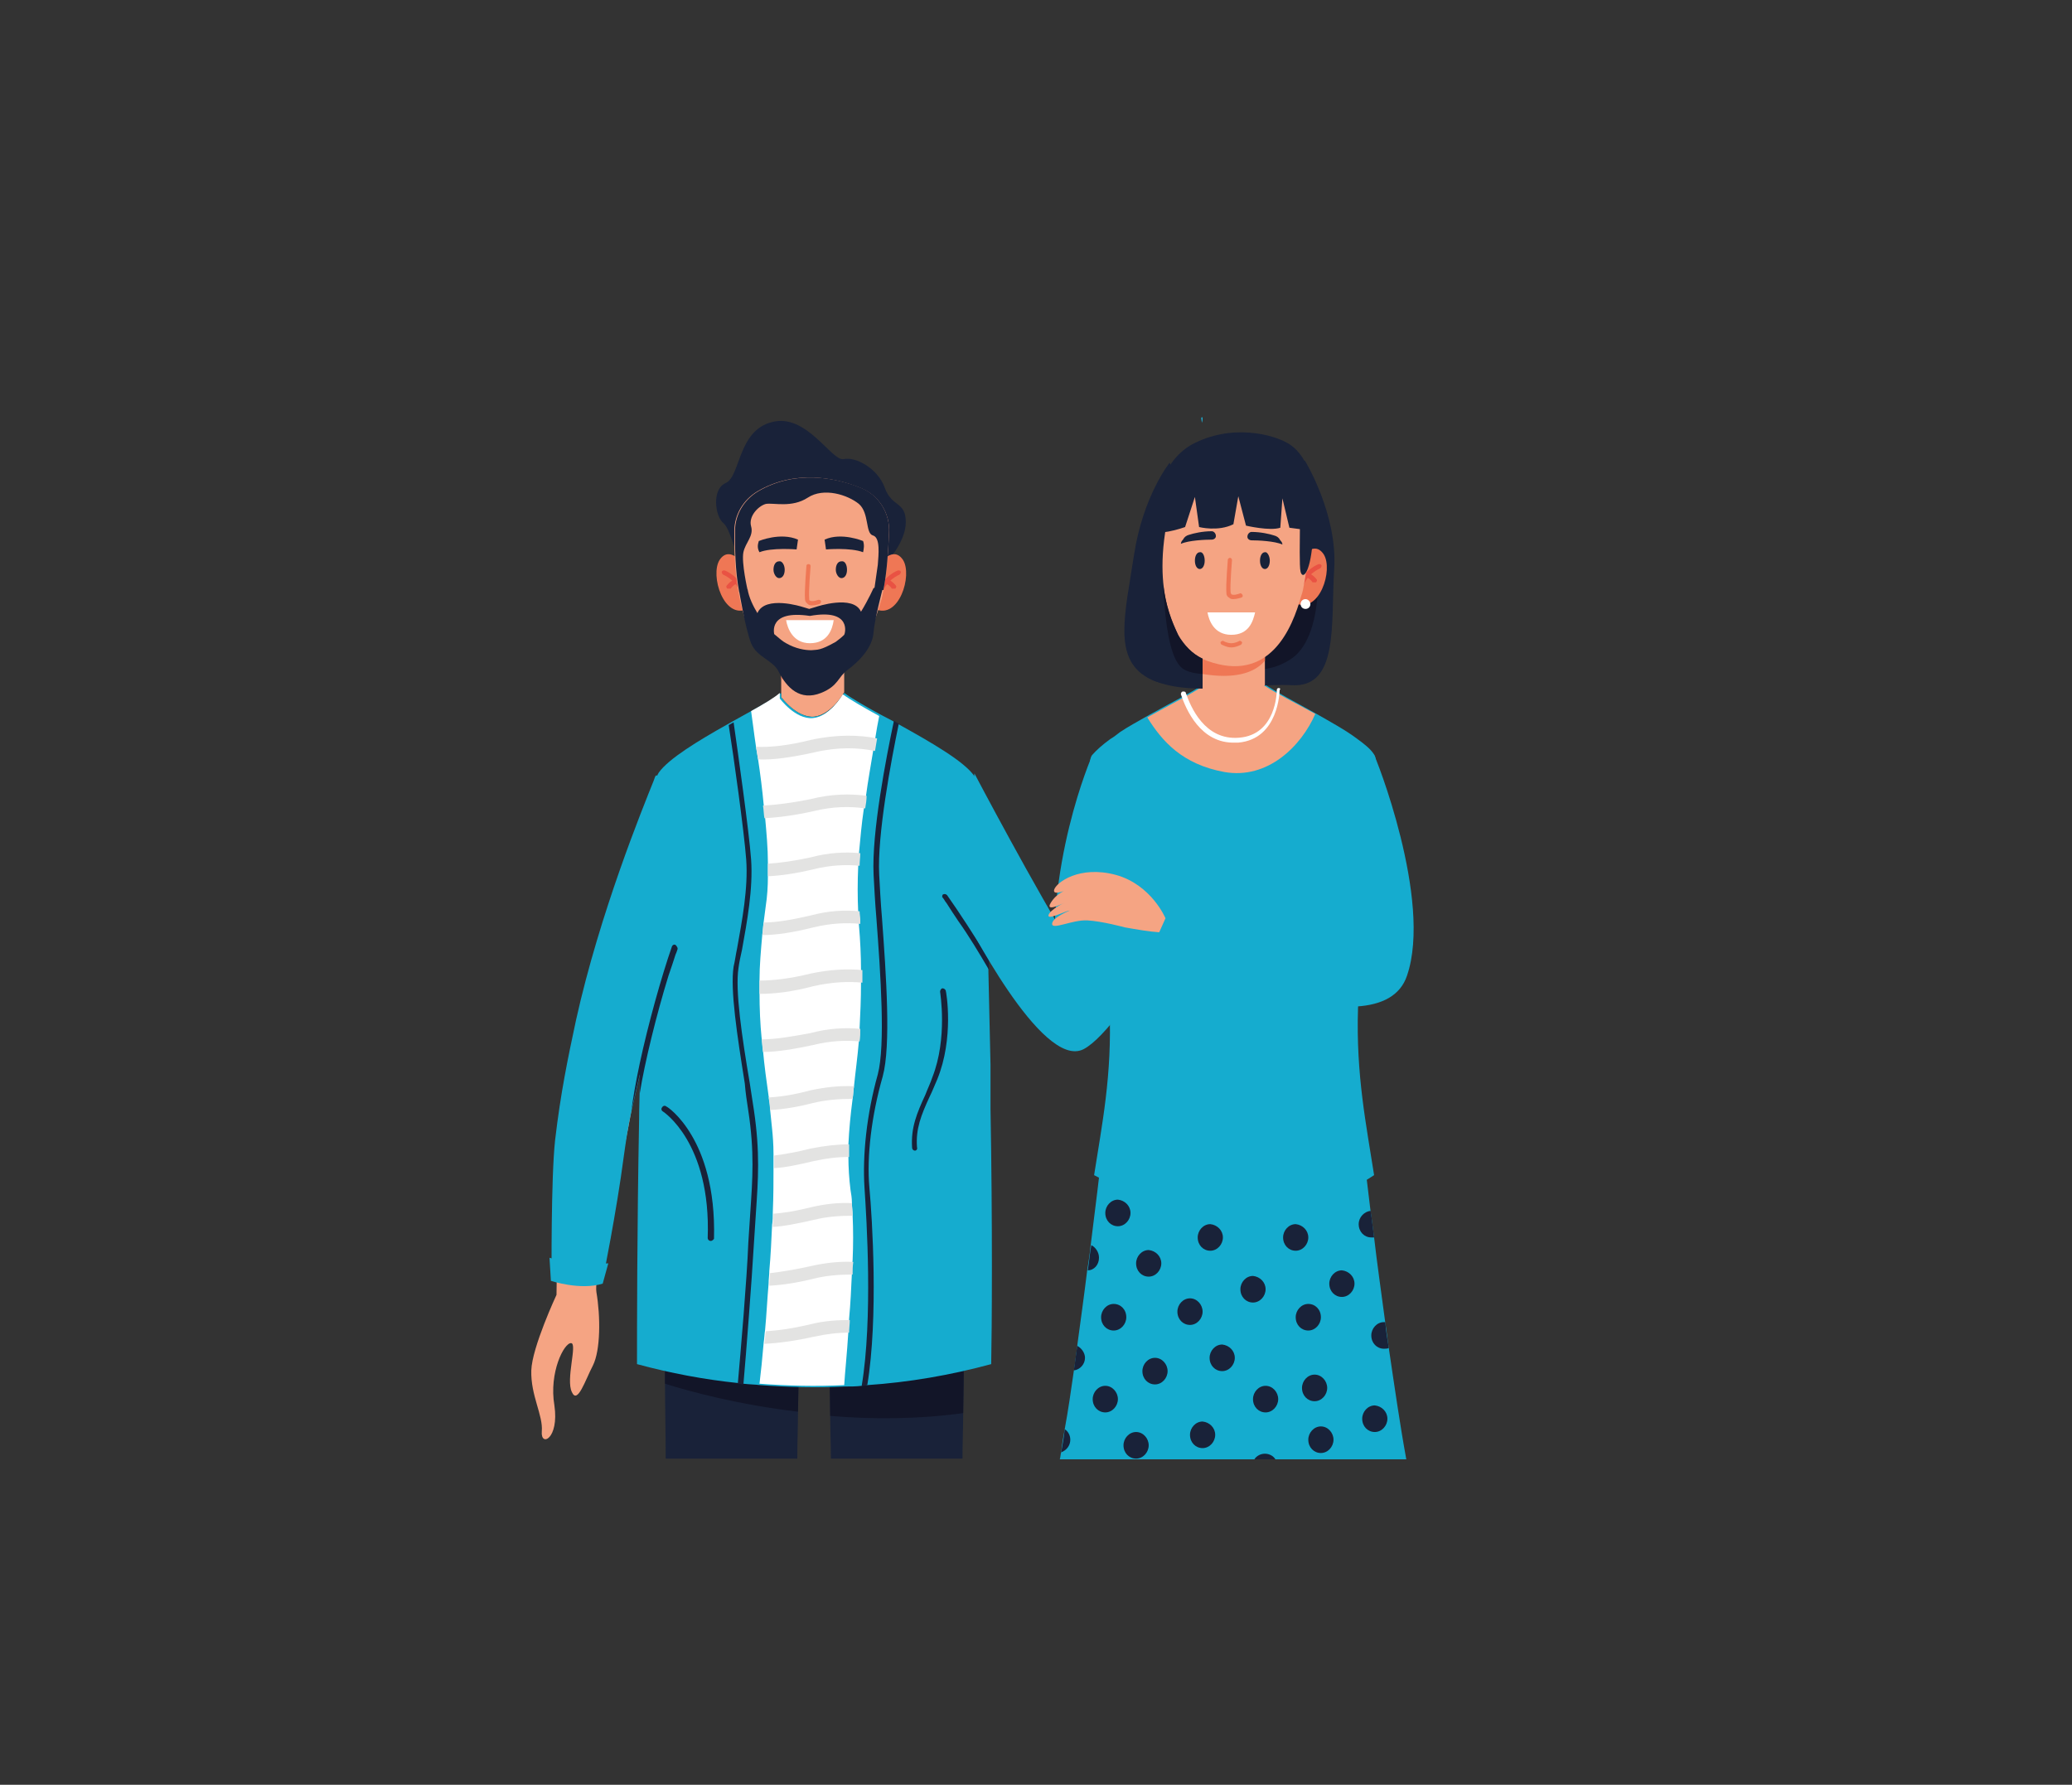<?xml version="1.0" encoding="UTF-8"?>
<!-- Generator: Adobe Illustrator 25.3.0, SVG Export Plug-In . SVG Version: 6.00 Build 0)  -->
<svg xmlns="http://www.w3.org/2000/svg" xmlns:xlink="http://www.w3.org/1999/xlink" version="1.1" id="Layer_1" x="0px" y="0px" viewBox="0 0 296 255" style="enable-background:new 0 0 296 255;" xml:space="preserve">
<rect x="0" y="0" width="296" height="255" fill="#333333" stroke="none"/>
<style type="text/css">
	.st0{fill:#1EABCE;}
	.st1{fill:#FFFFFF;}
	.st2{fill:#192239;}
	.st3{fill:#121528;}
	.st4{fill:#EF7755;}
	.st5{fill:#E95243;}
	.st6{fill:#F5A483;}
	.st7{fill:#15ACCF;}
	.st8{fill:#E3E3E2;}
</style>
<path class="st0" d="M171.7,60.4L171.7,60.4l-0.1-0.7c0,0,0,0,0.1-0.1c0.1,0,0.1,0.1,0.1,0.3S171.7,60.4,171.7,60.4"></path>
<path class="st1" d="M161.6,182.9c0-0.1,0-0.1,0-0.1c0,0,0-0.1,0.1-0.1l0.3-0.2c0,0,0,0,0.1,0c0,0,0,0,0,0.1c0,0.2,0,0.3-0.1,0.5  c0,0.2-0.1,0.3-0.2,0.5c-0.1,0.2-0.2,0.3-0.3,0.5c-0.1,0.2-0.3,0.3-0.5,0.4c-0.2,0.1-0.3,0.1-0.4,0.1c-0.1,0-0.2,0-0.3-0.1  c-0.1-0.1-0.2-0.2-0.2-0.4c0-0.2-0.1-0.3-0.1-0.6c0-0.1,0-0.3,0-0.5c0-0.2,0-0.3,0-0.5c0-0.2,0-0.4,0.1-0.7c0-0.2,0.1-0.4,0.2-0.6  c0.1-0.2,0.2-0.4,0.3-0.5c0.1-0.1,0.3-0.3,0.4-0.4c0.2-0.1,0.3-0.2,0.5-0.2c0.1,0,0.2,0,0.3,0.1c0.1,0.1,0.1,0.2,0.2,0.3  c0,0.1,0.1,0.3,0.1,0.4c0,0,0,0.1,0,0.1c0,0,0,0.1-0.1,0.1l-0.3,0.2c0,0,0,0-0.1,0c0,0,0,0,0-0.1c0-0.1,0-0.1,0-0.2  c0-0.1-0.1-0.1-0.1-0.1c0,0-0.1,0-0.2,0c-0.1,0-0.1,0-0.2,0.1c-0.1,0.1-0.2,0.1-0.2,0.2c-0.1,0.1-0.1,0.2-0.2,0.3  c0,0.1-0.1,0.2-0.1,0.3c0,0.1,0,0.2,0,0.4c0,0.1,0,0.3,0,0.5c0,0.2,0,0.3,0,0.5c0,0.1,0,0.2,0,0.3c0,0.1,0.1,0.2,0.1,0.2  c0,0,0.1,0.1,0.2,0.1c0.1,0,0.1,0,0.2-0.1c0.1-0.1,0.2-0.1,0.2-0.2c0.1-0.1,0.1-0.2,0.2-0.2c0-0.1,0.1-0.2,0.1-0.3  C161.5,183.1,161.6,183,161.6,182.9"></path>
<path class="st1" d="M164,182C164.1,182,164.1,182,164,182C164.1,182,164.1,182,164,182l0.1,0.5c0,0,0,0.1,0,0.1c0,0,0,0.1-0.1,0.1  l-1.5,0.9c0,0,0,0-0.1,0c0,0,0,0,0-0.1v-3.5c0,0,0-0.1,0-0.1c0,0,0-0.1,0.1-0.1l1.5-0.9c0,0,0,0,0.1,0c0,0,0,0,0,0.1v0.4  c0,0,0,0.1,0,0.1c0,0,0,0.1-0.1,0.1l-1.1,0.7v0.9l1-0.6c0,0,0,0,0.1,0c0,0,0,0,0,0.1v0.4c0,0,0,0.1,0,0.1c0,0,0,0.1-0.1,0.1l-1,0.6  v0.9L164,182z"></path>
<path class="st1" d="M165.6,177.9c0.3-0.2,0.5-0.2,0.6-0.1c0.2,0.1,0.2,0.4,0.2,0.8c0,0.4-0.1,0.8-0.2,1.1c-0.2,0.3-0.4,0.5-0.6,0.7  l-0.5,0.3v1.2c0,0,0,0.1,0,0.1c0,0,0,0.1-0.1,0.1l-0.3,0.2c0,0,0,0-0.1,0c0,0,0,0,0-0.1v-3.5c0,0,0-0.1,0-0.1c0,0,0-0.1,0.1-0.1  L165.6,177.9z M165,180l0.5-0.3c0.1-0.1,0.2-0.2,0.3-0.3c0.1-0.1,0.1-0.3,0.1-0.5c0-0.2,0-0.3-0.1-0.4c-0.1,0-0.2,0-0.3,0.1  l-0.5,0.3V180z"></path>
<g>
	<path class="st2" d="M118.6,202.2c0,2,0.1,4.1,0.1,6.2h18.8c0-2.3,0.1-4.6,0.1-6.7c0.1-5.7,0.1-10.3,0.1-13.2c0-2.1,0-3.2,0-3.2   l-19.1-0.2c0,0,0,1.7,0,4.5C118.5,192.8,118.6,197.3,118.6,202.2"></path>
	<path class="st3" d="M118.5,189.7c0,3.1,0,7.6,0.1,12.6c5.9,0.5,12.4,0.5,19-0.4c0.1-5.7,0.1-10.3,0.1-13.2L118.5,189.7z"></path>
	<path class="st2" d="M95,197.7c0,3.2,0.1,6.8,0.1,10.7h18.8c0-2.3,0.1-4.6,0.1-6.7c0.1-4.6,0.1-8.8,0.1-11.8c0-3,0-4.8,0-4.8   L95,185.4c0,0,0,2.1,0,5.7C95,192.9,95,195.2,95,197.7"></path>
	<path class="st3" d="M95,191c0,1.9,0,4.2,0,6.7c3.8,1.2,10.6,3,19,4c0.1-4.6,0.1-8.8,0.1-11.8L95,191z"></path>
	<path class="st2" d="M126.4,80.6c0,0,3-3,3-6c0-3-2-2.1-3-4.9c-1-2.8-4.2-4.5-5.9-4.1c-1.7,0.3-5.3-6.6-10.2-5.3   c-4.9,1.2-4.5,7.7-6.6,8.7c-2.1,0.9-1.5,4.8-0.4,5.7c1.1,0.9,1.6,4.4,2.2,4.3C106.2,78.9,126.4,80.6,126.4,80.6"></path>
	<path class="st4" d="M106.1,80.5c0,0-1.9-2.6-3.3-0.5c-1.4,2.2,0.6,8.6,4,7L106.1,80.5z"></path>
	<path class="st5" d="M106.1,85.1c-0.1,0-0.2-0.1-0.3-0.2c-0.5-2-2.5-2.8-2.5-2.8c-0.1-0.1-0.2-0.2-0.2-0.4c0.1-0.2,0.2-0.2,0.4-0.2   c0.1,0,2.3,0.9,2.9,3.2C106.4,84.9,106.3,85.1,106.1,85.1C106.2,85.1,106.1,85.1,106.1,85.1"></path>
	<path class="st5" d="M104.1,84.1c-0.1,0-0.1,0-0.2,0c-0.1-0.1-0.2-0.3-0.1-0.4c0,0,0.4-0.6,1.1-0.9c0.1-0.1,0.3,0,0.4,0.2   c0.1,0.2,0,0.3-0.1,0.4c-0.6,0.3-0.8,0.7-0.8,0.7C104.3,84.1,104.2,84.1,104.1,84.1"></path>
	<path class="st4" d="M125.7,80.5c0,0,1.9-2.6,3.3-0.5c1.4,2.2-0.6,8.6-4,7L125.7,80.5z"></path>
	<path class="st5" d="M125.7,85.1c0.1,0,0.2-0.1,0.3-0.2c0.5-2,2.5-2.8,2.5-2.8c0.1-0.1,0.2-0.2,0.2-0.4c-0.1-0.2-0.2-0.2-0.4-0.2   c-0.1,0-2.3,0.9-2.9,3.2C125.4,84.9,125.5,85.1,125.7,85.1C125.7,85.1,125.7,85.1,125.7,85.1"></path>
	<path class="st5" d="M127.7,84.1c0.1,0,0.1,0,0.2,0c0.1-0.1,0.2-0.3,0.1-0.4c0,0-0.4-0.6-1.1-0.9c-0.1-0.1-0.3,0-0.4,0.2   c-0.1,0.2,0,0.3,0.1,0.4c0.6,0.3,0.8,0.7,0.8,0.7C127.5,84.1,127.6,84.1,127.7,84.1"></path>
	<path class="st6" d="M120.6,92.5v6.4c0,0-1.8,3.2-4.3,3.5c-2.5,0.2-4.7-2.8-4.7-2.8V93L120.6,92.5z"></path>
	<path class="st4" d="M120.6,92.5v2.8c-1.7,1.9-4.6,2.4-9,1.7V93L120.6,92.5z"></path>
	<path class="st6" d="M127,76.2c-0.1,2.5-0.3,5.6-0.8,8.1c-0.1,0.6-0.2,1.2-0.4,1.7c-1.3,4.7-4.5,12.8-13.6,9.4   c-4-1.5-5.9-6.1-6.7-10.8c-0.6-3.2-0.6-6.4-0.6-8.7c0-2.4,1.3-4.5,3.3-5.7c5.3-3.1,11-2,14.7-0.5C125.5,70.7,127.2,73.3,127,76.2"></path>
	<path class="st2" d="M105.6,84.5c0,0,0.9,5.4,1.7,7.4c0.8,2,3.1,2.4,3.9,4c1.2,2.4,3.1,4.3,6.1,3.1c2.5-1,2.4-2.3,3.8-3.3   c2.4-1.8,3.6-3.7,3.7-5.4c0.1-1.6,1.3-6.2,1.3-6.2l-1.3-0.1c0,0-0.7,1.6-1.8,3.4c-1.1-2.5-6.4-0.7-6.4-0.7l-1,0.3l-1-0.3   c0,0-5.3-1.7-6.4,0.9c-0.6-1-1.2-2.2-1.4-3.4L105.6,84.5z M115.7,88c6.1-1.1,5,2.6,4.9,2.7v0l0,0c-0.4,0.4-0.8,0.7-1.2,1   c-2.3,1.3-2.6,1.1-3.5,1.2c-0.9,0-2.2-0.2-3.6-1c-0.4-0.2-1-0.7-1.7-1.3C110.6,90.5,109.7,87.1,115.7,88"></path>
	<path class="st2" d="M112.1,81.4c0,0.7-0.3,1.2-0.8,1.2c-0.4,0-0.8-0.6-0.8-1.2c0-0.7,0.3-1.2,0.8-1.2   C111.7,80.1,112.1,80.7,112.1,81.4"></path>
	<path class="st2" d="M121,81.4c0,0.7-0.3,1.2-0.8,1.2c-0.4,0-0.8-0.6-0.8-1.2c0-0.7,0.3-1.2,0.8-1.2C120.7,80.1,121,80.7,121,81.4"></path>
	<path class="st2" d="M123.3,77.3c0,0-3.1-1.3-5.5-0.2l0.2,1.4c0,0,3.5-0.3,5.3,0.4C123.4,78.4,123.5,77.9,123.3,77.3"></path>
	<path class="st2" d="M108.4,77.3c0,0,3.1-1.3,5.6-0.2l-0.2,1.4c0,0-3.6-0.3-5.3,0.4C108.2,78.4,108.2,77.9,108.4,77.3"></path>
	<path class="st4" d="M116,86.5c0.5,0,1-0.2,1.1-0.2c0.1-0.1,0.2-0.2,0.2-0.4c-0.1-0.2-0.2-0.2-0.4-0.2c-0.3,0.1-0.9,0.3-1.2,0.1   c-0.1,0-0.1-0.1-0.1-0.3c-0.1-1.1,0.2-4.6,0.2-4.6c0-0.2-0.1-0.3-0.3-0.3c-0.2,0-0.3,0.1-0.3,0.3c0,0.1-0.3,3.6-0.2,4.7   c0,0.4,0.3,0.6,0.4,0.7C115.6,86.5,115.8,86.5,116,86.5"></path>
	<path class="st1" d="M112.3,88.6c0.2,1.2,1,3.3,3.4,3.3c2.5,0,3.2-1.9,3.4-3.3H112.3z"></path>
	<path class="st2" d="M127,76.2c-0.1,2.5-0.3,5.6-0.8,8.1l-1.3-0.1c0,0,0.3-2.1,0.5-3.5c0.1-1.4,0.4-3.9-0.7-4.2   c-1.1-0.3-0.5-3.2-2-4.5c-1.6-1.3-5-2.4-7.3-0.9c-2.3,1.5-4.9,0.7-6,0.9c-1.1,0.3-2.5,1.8-2.1,3.2c0.4,1.4-0.8,2.3-1.1,3.7   c-0.3,1.5,0.6,5.4,0.6,5.4l-1.2,0.3c-0.6-3.2-0.6-6.4-0.6-8.7c0-2.4,1.3-4.5,3.3-5.7c5.3-3.1,11-2,14.7-0.5   C125.5,70.7,127.2,73.3,127,76.2"></path>
	<path class="st7" d="M141.6,194.9c-5.9,1.6-11.8,2.6-17.7,3c-0.3,0-0.5,0-0.8,0.1c-0.8,0.1-1.6,0.1-2.4,0.1c-4,0.2-8,0.1-12.1-0.2   c-0.8-0.1-1.6-0.1-2.4-0.2c-0.3,0-0.5-0.1-0.8-0.1c-4.8-0.5-9.6-1.4-14.4-2.7c0-4.6,0-19.1,0.3-34.9c0-1.9,0.1-3.8,0.1-5.7   c0.4-20.7,1.2-41.8,2.7-43.9c1.4-2,5.7-4.6,9.8-6.9c0.2-0.1,0.5-0.3,0.7-0.4c0.9-0.5,1.8-1,2.7-1.5c1.8-1,3.4-1.9,4.3-2.6v0.6   c0,0,2.2,3,4.7,2.8c2.3-0.2,4-2.9,4.3-3.4c1.1,0.8,3,1.9,5.2,3.1c0.6,0.3,1.3,0.7,1.9,1c0.2,0.1,0.5,0.3,0.7,0.4   c4.5,2.5,9.4,5.3,10.8,7.4c0.1,0.2,0.2,0.4,0.3,0.8c0.9,3,1.4,13.1,1.7,25.3c0,0,0,0.1,0,0.1c0,0.5,0,1,0,1.5c0,0.1,0,0.1,0,0.2   c0.1,4.3,0.2,8.8,0.3,13.3c0,0.4,0,0.7,0,1.1c0,0.2,0,0.4,0,0.5c0,0.9,0,1.8,0,2.7c0,0.7,0,1.3,0,2   C141.8,174.7,141.7,190.1,141.6,194.9"></path>
	<path class="st2" d="M141.3,138.6c-1.4-2.4-2.9-4.9-4.4-7c0,0,0,0,0,0c-0.6-0.9-1.2-1.8-1.7-2.6c0,0,0,0,0,0   c-0.2-0.2-0.3-0.5-0.5-0.7c0,0,0-0.1-0.1-0.1l0,0c0-0.2,0-0.3,0.1-0.4c0.2-0.1,0.4-0.1,0.6,0.1c1.7,2.4,3.9,5.8,6,9.2   c0,0,0,0.1,0,0.1C141.2,137.6,141.3,138.1,141.3,138.6"></path>
	<path class="st7" d="M139.2,110.5c0,0,8.9,16.9,14.3,25.5c0,0,3.1-2.9,7.1-6.9c4.4-4.3,10.3-11.4,10.3-11.4l3.3,4.1   c0,0-13.4,25-19.4,28.1c-6,3.1-17.1-19.1-17.1-19.1L139.2,110.5z"></path>
	<path class="st2" d="M101.5,177.3L101.5,177.3c-0.2,0-0.4-0.2-0.4-0.4c0.5-13.7-6.4-18.1-6.4-18.1c-0.2-0.1-0.3-0.4-0.1-0.6   c0.1-0.2,0.4-0.3,0.6-0.1c0.1,0,1.9,1.2,3.6,4.1c1.6,2.7,3.4,7.4,3.2,14.8C101.9,177.1,101.8,177.3,101.5,177.3"></path>
	<path class="st2" d="M130.7,164.4c-0.2,0-0.4-0.2-0.4-0.4c-0.2-2.9,0.7-5,1.9-7.6c0.3-0.8,0.7-1.6,1-2.5c2.2-5.6,1.1-12.1,1.1-12.2   c0-0.2,0.1-0.4,0.3-0.5c0.2,0,0.4,0.1,0.5,0.3c0.1,0.3,1.2,6.8-1.2,12.7c-0.4,0.9-0.7,1.7-1.1,2.5c-1.2,2.6-2,4.6-1.8,7.2   C131.1,164.2,130.9,164.4,130.7,164.4C130.7,164.4,130.7,164.4,130.7,164.4"></path>
	<path class="st1" d="M107.3,101.6c0.2,1.3,0.4,3.1,0.7,5.1c0.1,0.6,0.2,1.2,0.3,1.8c0.3,2,0.6,4.3,0.8,6.5c0.1,0.6,0.1,1.2,0.2,1.8   c0.2,2.2,0.4,4.4,0.4,6.5c0,0.6,0,1.2,0,1.8c0,1.6-0.1,3-0.3,4.3c-0.1,0.8-0.2,1.5-0.3,2.3c-0.1,0.6-0.1,1.2-0.2,1.8   c-0.2,2.3-0.4,4.5-0.4,6.5c0,0.6,0,1.2,0,1.8c0,2.3,0.1,4.5,0.3,6.5c0.1,0.6,0.1,1.2,0.2,1.8c0.2,2.2,0.5,4.4,0.8,6.5   c0.1,0.6,0.2,1.2,0.2,1.8c0.1,1,0.2,1.9,0.3,2.9c0.1,1,0.2,2.2,0.2,3.6c0,0.6,0,1.2,0,1.8c0,2,0,4.2-0.1,6.5c0,0.6,0,1.2-0.1,1.8   c-0.1,2.2-0.2,4.4-0.4,6.6c0,0.6-0.1,1.2-0.1,1.8c-0.2,2.3-0.3,4.5-0.5,6.6c-0.1,0.6-0.1,1.2-0.2,1.8c-0.2,2.3-0.4,4.3-0.6,5.9   c4,0.3,8,0.4,12.1,0.2c0.1-1.7,0.4-4.5,0.6-7.7c0-0.6,0.1-1.2,0.1-1.8c0.2-2.1,0.3-4.3,0.4-6.5c0-0.6,0-1.2,0.1-1.8   c0.1-2.2,0.1-4.4,0-6.5c0-0.6-0.1-1.2-0.1-1.8c0-0.6-0.1-1.2-0.2-1.8c-0.2-1.6-0.3-3.2-0.3-4.7c0-0.6,0-1.2,0-1.8   c0.1-2.1,0.3-4.2,0.6-6.5c0.1-0.6,0.1-1.2,0.2-1.8c0.2-2,0.5-4.1,0.7-6.5c0.1-0.6,0.1-1.2,0.1-1.8c0.1-2,0.2-4.1,0.2-6.5   c0-0.6,0-1.2,0-1.8c0-2-0.1-4.2-0.3-6.5c0-0.2,0-0.4,0-0.6c0-0.4-0.1-0.8-0.1-1.2c-0.1-2.1-0.1-4.3,0-6.5c0-0.6,0.1-1.2,0.1-1.8   c0.2-2.2,0.4-4.4,0.7-6.4c0.1-0.6,0.2-1.2,0.3-1.8c0.3-2.3,0.7-4.4,1-6.3c0.1-0.6,0.2-1.2,0.3-1.8c0.2-1.3,0.4-2.4,0.6-3.4   c-2.2-1.2-4.1-2.3-5.2-3.1c-0.3,0.5-2,3.2-4.3,3.4c-2.5,0.2-4.7-2.8-4.7-2.8V99C110.6,99.7,109.1,100.6,107.3,101.6"></path>
	<path class="st8" d="M108,106.7c0.1,0.6,0.2,1.2,0.3,1.8c2.2,0.1,4.8-0.3,8-1c3.4-0.8,6.3-0.7,8.7-0.2c0.1-0.6,0.2-1.2,0.3-1.8   c-2.5-0.5-5.7-0.6-9.4,0.2C112.7,106.5,110.1,106.8,108,106.7"></path>
	<path class="st8" d="M109,115.1c0.1,0.6,0.1,1.2,0.2,1.8c2-0.1,4.3-0.4,7-1c2.8-0.7,5.3-0.7,7.4-0.4c0.1-0.6,0.2-1.2,0.2-1.8   c-2.3-0.3-5-0.3-8.1,0.5C113.2,114.7,110.9,115,109,115.1"></path>
	<path class="st8" d="M109.7,123.4c0,0.6,0,1.2,0,1.8c1.9-0.1,4-0.4,6.5-1c2.4-0.6,4.7-0.7,6.6-0.5c0-0.6,0.1-1.2,0.1-1.8   c-2.1-0.2-4.5-0.1-7.1,0.6C113.5,123,111.4,123.3,109.7,123.4"></path>
	<path class="st8" d="M108.9,133.6c2.1,0,4.5-0.4,7.3-1.1c2.5-0.6,4.7-0.7,6.7-0.5c0-0.2,0-0.4,0-0.6c0-0.4-0.1-0.8-0.1-1.2   c-2.1-0.2-4.4-0.1-7,0.6c-2.6,0.6-4.8,1-6.7,1C109,132.4,109,133,108.9,133.6"></path>
	<path class="st8" d="M108.5,142c2.2,0,4.7-0.3,7.7-1.1c2.6-0.6,5-0.7,7-0.5c0-0.6,0-1.2,0-1.8c-2.1-0.2-4.6-0.1-7.4,0.5   c-2.8,0.7-5.3,1-7.3,1C108.5,140.7,108.5,141.4,108.5,142"></path>
	<path class="st8" d="M108.8,148.5c0.1,0.6,0.1,1.2,0.2,1.8c2,0,4.4-0.4,7.2-1c2.4-0.6,4.7-0.7,6.6-0.5c0.1-0.6,0.1-1.2,0.1-1.8   c-2.1-0.2-4.5-0.1-7.1,0.6C113.1,148.1,110.8,148.5,108.8,148.5"></path>
	<path class="st8" d="M109.8,156.8c0.1,0.6,0.2,1.2,0.2,1.8c1.8-0.1,3.8-0.4,6.1-1c2.1-0.5,4-0.6,5.7-0.6c0.1-0.6,0.1-1.2,0.2-1.8   c-1.9-0.1-4,0.1-6.3,0.6C113.5,156.4,111.6,156.7,109.8,156.8"></path>
	<path class="st8" d="M110.6,165.1c0,0.6,0,1.2,0,1.8c1.7-0.1,3.5-0.5,5.6-1c1.8-0.4,3.5-0.6,5.1-0.6c0-0.6,0-1.2,0-1.8   c-1.7,0-3.5,0.2-5.5,0.6C113.9,164.6,112.1,164.9,110.6,165.1"></path>
	<path class="st8" d="M110.4,175.3c1.7-0.1,3.6-0.5,5.8-1c2-0.5,3.9-0.6,5.6-0.6c0-0.6-0.1-1.2-0.1-1.8c-1.8-0.1-3.8,0.1-5.9,0.6   c-2,0.5-3.7,0.8-5.3,0.9C110.5,174.1,110.4,174.7,110.4,175.3"></path>
	<path class="st8" d="M109.9,183.7c1.8-0.1,3.9-0.4,6.3-1c2-0.5,3.9-0.6,5.6-0.6c0-0.6,0-1.2,0.1-1.8c-1.8-0.1-3.9,0.1-6.1,0.6   c-2.2,0.5-4.1,0.8-5.8,1C110,182.4,109.9,183.1,109.9,183.7"></path>
	<path class="st8" d="M109.2,192c2-0.1,4.3-0.4,7-1c1.8-0.4,3.5-0.6,5.1-0.6c0-0.6,0.1-1.2,0.1-1.8c-1.7,0-3.6,0.1-5.6,0.6   c-2.5,0.6-4.6,0.9-6.4,1C109.3,190.8,109.3,191.5,109.2,192"></path>
	<path class="st2" d="M123.1,198c0.3,0,0.5,0,0.8-0.1c1.6-9.7,0.7-23.9,0.3-28.2c-0.4-4.5,0.3-10.3,1.9-15.9   c1.2-4.4,0.5-14.4-0.1-22.6c-0.2-2.3-0.3-4.4-0.4-6.2c-0.3-5.7,1.7-16.3,2.8-21.6c-0.2-0.1-0.5-0.3-0.7-0.4c-1.1,5.2-3.2,16-2.9,22   c0.1,1.8,0.2,3.9,0.4,6.2c0.6,8,1.3,18.1,0.2,22.3c-1.6,5.7-2.2,11.6-1.9,16.2C123.8,174.2,124.7,188.4,123.1,198"></path>
	<path class="st2" d="M106.9,158.7c0.9,5.9,0.6,9.8,0.3,14.3c-0.1,1.4-0.2,2.9-0.3,4.6c-0.2,5.2-1.1,15.6-1.5,20.1   c0.3,0,0.5,0.1,0.8,0.1c0.4-4.5,1.2-14.9,1.5-20.1c0.1-1.6,0.2-3.1,0.3-4.6c0.3-4.5,0.6-8.4-0.3-14.5c-0.2-1.3-0.4-2.6-0.6-3.9   c-1.1-6.5-2.1-13.2-1.6-16.4c0.1-0.8,0.3-1.7,0.5-2.6c0.7-3.9,1.6-8.7,1.3-12.9c-0.3-4.1-1.9-15.4-2.5-19.6   c-0.2,0.1-0.5,0.3-0.7,0.4c0.7,4.4,2.2,15.2,2.5,19.2c0.3,4.1-0.6,8.8-1.3,12.7c-0.2,0.9-0.3,1.8-0.5,2.6   c-0.5,3.3,0.5,9.8,1.6,16.7C106.5,156.1,106.7,157.4,106.9,158.7"></path>
	<path class="st6" d="M91.5,117.3c0,0-8,27.6-9.9,37.4c-2,9.8-2.1,30.3-2.1,30.3s-3.5,7.5-3.6,10.8c-0.1,3.6,1.7,6.4,1.5,8.7   c-0.2,2.3,2.5,1.1,1.8-3.7c-0.8-4.7,1.4-9,2.4-8.9c0.9,0.1-0.8,5.2,0.1,7c0.8,1.8,1.9-1.7,3-3.8c1.1-2.2,1.1-7,0.5-10.5   c-0.5-3.4,5.5-24.4,5.5-30.4l7.6-26.7C98.2,127.5,95.7,116.4,91.5,117.3"></path>
	<path class="st7" d="M99.2,126.9c-0.3,1.8-1.2,4.8-2.4,8.6v0c-0.1,0.3-0.2,0.7-0.3,1c0,0,0,0,0,0c-0.3,1-0.6,1.9-1,3c0,0,0,0,0,0   c-1.4,4.3-2.8,9.1-4.1,14.1c-0.4,1.7-0.8,3.4-1.2,5.2c-0.5,2.2-0.8,4.4-1.1,6.5c-1,7.7-3,17.6-3,17.6c-2.9,1.2-7.3-0.4-7.3-0.4   s-0.1-14.1,0.5-19.6c0.8-6.8,1.8-11.6,3-17.2c3.4-15.3,9.5-30.2,11.1-34.2c0.1-0.3,0.2-0.6,0.3-0.7h1.4   C98,112.7,99.9,122.1,99.2,126.9"></path>
	<path class="st7" d="M78.5,179.7l0.2,3.3c0,0,4.2,1.4,7.4,0.4l0.8-2.9C84,180.7,81.1,180.6,78.5,179.7"></path>
	<path class="st2" d="M96.8,135.5L96.8,135.5c0,0,0,0.1,0,0.1c-0.1,0.3-0.2,0.6-0.3,0.8c0,0,0,0,0,0c-0.3,0.9-0.6,1.9-1,3   c0,0,0,0,0,0c-1.7,5.5-3.4,12.4-4.1,16.8c0-0.9,0-1.8,0-2.7c-0.4,1.7-0.8,3.4-1.2,5.2c0.2-1.6,0.6-4,1.2-6.8   c1.2-5.6,3.1-12.4,4.6-16.7c0.1-0.2,0.3-0.3,0.5-0.2C96.7,135.2,96.8,135.4,96.8,135.5"></path>
	<path class="st7" d="M200.9,208.5c-0.9-4.9-1.7-10.5-2.5-15.9c-0.2-1.2-0.3-2.4-0.5-3.6c-0.6-4.5-1.2-8.7-1.6-12.2   c-0.2-1.3-0.3-2.6-0.5-3.7c-0.4-3.5-0.7-5.7-0.7-5.7l-19,0.7l-19-0.7c0,0-0.5,4.3-1.3,10.6c-0.1,1.1-0.3,2.3-0.5,3.6   c-0.4,3.3-0.9,6.9-1.4,10.6c0,0.1,0,0.1,0,0.2c-0.2,1.2-0.3,2.3-0.5,3.5c0,0,0,0,0,0v0c-0.4,2.8-0.8,5.6-1.3,8.3   c-0.2,1.1-0.4,2.2-0.5,3.3c-0.1,0.3-0.1,0.7-0.2,1H200.9z"></path>
	<path class="st2" d="M161.5,173.3c0,1-0.8,1.9-1.8,1.9c-1,0-1.8-0.8-1.8-1.9c0-1,0.8-1.9,1.8-1.9   C160.7,171.5,161.5,172.3,161.5,173.3"></path>
	<path class="st2" d="M165.9,180.5c0,1-0.8,1.9-1.8,1.9c-1,0-1.8-0.8-1.8-1.9c0-1,0.8-1.9,1.8-1.9   C165.1,178.7,165.9,179.5,165.9,180.5"></path>
	<path class="st2" d="M174.7,176.8c0,1-0.8,1.9-1.8,1.9c-1,0-1.8-0.8-1.8-1.9c0-1,0.8-1.9,1.8-1.9   C173.9,175,174.7,175.8,174.7,176.8"></path>
	<path class="st2" d="M160.9,188.2c0,1-0.8,1.9-1.8,1.9c-1,0-1.8-0.8-1.8-1.9c0-1,0.8-1.9,1.8-1.9   C160.1,186.3,160.9,187.1,160.9,188.2"></path>
	<path class="st2" d="M171.8,187.4c0,1-0.8,1.9-1.8,1.9c-1,0-1.8-0.8-1.8-1.9c0-1,0.8-1.9,1.8-1.9   C171,185.5,171.8,186.4,171.8,187.4"></path>
	<path class="st2" d="M157,179.7c0,1-0.7,1.8-1.6,1.8c0.2-1.3,0.3-2.5,0.5-3.6C156.5,178.2,157,178.9,157,179.7"></path>
	<path class="st2" d="M189.6,198.3c0,1-0.8,1.9-1.8,1.9c-1,0-1.8-0.8-1.8-1.9c0-1,0.8-1.9,1.8-1.9   C188.8,196.4,189.6,197.3,189.6,198.3"></path>
	<path class="st2" d="M188.7,188.2c0,1-0.8,1.9-1.8,1.9c-1,0-1.8-0.8-1.8-1.9c0-1,0.8-1.9,1.8-1.9   C187.9,186.3,188.7,187.1,188.7,188.2"></path>
	<path class="st2" d="M198.4,192.6c-0.2,0.1-0.5,0.1-0.7,0.1c-1,0-1.8-0.8-1.8-1.9c0-1,0.8-1.9,1.8-1.9c0.1,0,0.1,0,0.2,0   C198,190.2,198.2,191.4,198.4,192.6"></path>
	<path class="st2" d="M190.5,205.7c0,1-0.8,1.9-1.8,1.9c-1,0-1.8-0.8-1.8-1.9c0-1,0.8-1.9,1.8-1.9   C189.7,203.8,190.5,204.7,190.5,205.7"></path>
	<path class="st2" d="M198.2,202.7c0,1-0.8,1.9-1.8,1.9c-1,0-1.8-0.8-1.8-1.9c0-1,0.8-1.9,1.8-1.9   C197.4,200.9,198.2,201.7,198.2,202.7"></path>
	<path class="st2" d="M182.2,208.5c-0.3-0.5-0.9-0.8-1.5-0.8c-0.6,0-1.2,0.3-1.5,0.8H182.2z"></path>
	<path class="st2" d="M159.7,199.9c0,1-0.8,1.9-1.8,1.9c-1,0-1.8-0.8-1.8-1.9c0-1,0.8-1.9,1.8-1.9   C158.9,198,159.7,198.9,159.7,199.9"></path>
	<path class="st2" d="M155,194c0,0.9-0.7,1.7-1.6,1.8c0,0,0,0,0,0c0.2-1.2,0.3-2.3,0.5-3.5C154.5,192.6,155,193.3,155,194"></path>
	<path class="st2" d="M152.9,205.7c0,0.8-0.5,1.5-1.3,1.8c0.2-1.1,0.4-2.2,0.5-3.3C152.6,204.5,152.9,205.1,152.9,205.7"></path>
	<path class="st2" d="M164.1,206.5c0,1-0.8,1.9-1.8,1.9c-1,0-1.8-0.8-1.8-1.9c0-1,0.8-1.9,1.8-1.9   C163.3,204.6,164.1,205.5,164.1,206.5"></path>
	<path class="st2" d="M173.6,205c0,1-0.8,1.9-1.8,1.9c-1,0-1.8-0.8-1.8-1.9c0-1,0.8-1.9,1.8-1.9C172.8,203.2,173.6,204,173.6,205"></path>
	<path class="st2" d="M166.8,195.9c0,1-0.8,1.9-1.8,1.9c-1,0-1.8-0.8-1.8-1.9c0-1,0.8-1.9,1.8-1.9C166,194,166.8,194.9,166.8,195.9"></path>
	<path class="st2" d="M176.4,194c0,1-0.8,1.9-1.8,1.9c-1,0-1.8-0.8-1.8-1.9c0-1,0.8-1.9,1.8-1.9C175.6,192.2,176.4,193,176.4,194"></path>
	<path class="st2" d="M180.8,184.2c0,1-0.8,1.9-1.8,1.9c-1,0-1.8-0.8-1.8-1.9c0-1,0.8-1.9,1.8-1.9   C180,182.4,180.8,183.2,180.8,184.2"></path>
	<path class="st2" d="M196.3,176.8c-0.1,0-0.3,0-0.4,0c-1,0-1.8-0.8-1.8-1.9c0-1,0.8-1.8,1.7-1.9C196,174.2,196.1,175.4,196.3,176.8   "></path>
	<path class="st2" d="M186.9,176.8c0,1-0.8,1.9-1.8,1.9c-1,0-1.8-0.8-1.8-1.9c0-1,0.8-1.9,1.8-1.9   C186.1,175,186.9,175.8,186.9,176.8"></path>
	<path class="st2" d="M193.5,183.4c0,1-0.8,1.9-1.8,1.9c-1,0-1.8-0.8-1.8-1.9c0-1,0.8-1.9,1.8-1.9   C192.7,181.6,193.5,182.4,193.5,183.4"></path>
	<path class="st2" d="M182.6,199.9c0,1-0.8,1.9-1.8,1.9c-1,0-1.8-0.8-1.8-1.9c0-1,0.8-1.9,1.8-1.9   C181.8,198,182.6,198.9,182.6,199.9"></path>
	<path class="st7" d="M196.3,167.9c-10,6.8-28.4,6.3-40,0c1.1-7.1,2.6-14.3,2.2-23.8c0-1-0.1-2.1-0.1-3.1c0-0.9-0.1-1.8-0.1-2.7   c-1-15.8-3.6-28.7-2.3-30.4c0.6-0.7,1.5-1.5,2.6-2.3c0.5-0.3,0.9-0.6,1.4-1c1.2-0.8,2.5-1.5,3.9-2.3c3.2-1.8,6.4-3.4,8-4.5   c1.6,0.7,2.9,1.1,4.3,1.1c0,0,0.1,0,0.1,0c0,0,0.1,0,0.1,0c1.4,0,2.7-0.4,4.3-1.1c1.5,1,4.3,2.5,7.2,4.1c2.1,1.2,4.3,2.4,5.9,3.6   c1.1,0.8,2,1.5,2.5,2.3c0.6,0.8,0.4,4.5-0.2,9.8c-0.5,5.3-1.3,12.3-1.8,20c-0.1,2.1-0.2,4.3-0.3,6.5   C193.7,153.6,195.2,160.8,196.3,167.9"></path>
	<path class="st7" d="M190.2,160L190.2,160c-8.1,0-15-3.8-19.3-7c-4.7-3.4-7.6-6.9-7.6-7c-0.1-0.2-0.1-0.4,0-0.6   c0.2-0.1,0.4-0.1,0.5,0c0,0,2.8,3.5,7.5,6.9c4.3,3.1,11,6.8,18.8,6.9c0.2,0,0.4,0.2,0.4,0.4C190.6,159.8,190.4,160,190.2,160"></path>
	<path class="st7" d="M184.8,155.1c-6.9-1.4-12.9-6.9-13.2-7.1c-0.2-0.1-0.2-0.4,0-0.6c0.1-0.2,0.4-0.2,0.5,0   c0.1,0.1,7.2,6.5,14.5,7.2c0.2,0,0.4,0.2,0.4,0.4c0,0.2-0.2,0.4-0.4,0.4C186,155.3,185.4,155.3,184.8,155.1"></path>
	<path class="st7" d="M174.7,118.3c-0.2,0-0.3-0.1-0.4-0.3c0-0.2,0.1-0.4,0.3-0.5c9.8-1.9,12.8-8.5,12.8-8.6   c0.1-0.2,0.3-0.3,0.5-0.2c0.2,0.1,0.3,0.3,0.2,0.5C188,109.5,185,116.2,174.7,118.3C174.7,118.3,174.7,118.3,174.7,118.3"></path>
	<path class="st6" d="M187.9,102c-2,4.6-6.8,9.4-13,8.3c-6-1.1-8.9-4.4-11-7.8c3.2-1.8,6.4-3.4,8-4.5c1.6,0.7,2.9,1.1,4.3,1.1   c0,0,0.1,0,0.1,0c0,0,0.1,0,0.1,0c1.4,0,2.7-0.4,4.3-1.1C182.2,99,185,100.4,187.9,102"></path>
	<path class="st1" d="M182.7,98.3c-0.2,0-0.3,0.1-0.3,0.3c0,0.3-0.1,6.4-5.4,6.8c-4.9,0.4-6.9-4.4-7.6-6.4c0-0.1-0.1-0.2-0.3-0.2   h-0.1c-0.2,0-0.3,0.2-0.3,0.4c0.7,2.1,2.8,7.1,7.8,6.9c0.1,0,0.3,0,0.4,0c5.8-0.5,5.9-7.4,5.9-7.5C183,98.4,182.8,98.3,182.7,98.3"></path>
	<path class="st2" d="M186.4,65.8c0,0,4.7,7.6,4.2,15.5c-0.5,7.9,0.7,17-6.1,16.6c-6.8-0.4-19,2.8-22.8-3.3   C157.8,88.4,186.4,65.8,186.4,65.8"></path>
	<path class="st3" d="M188.2,79.7c0,0,1.2,11.5-4,14.6c-5.2,3.2-9-0.4-9-0.4S186.2,78,188.2,79.7"></path>
	<path class="st4" d="M166.4,79.7c0,0-1.9-2.6-3.3-0.5c-1.4,2.2,0.6,8.5,4,7L166.4,79.7z"></path>
	<path class="st5" d="M166.4,84.2c-0.1,0-0.2-0.1-0.3-0.2c-0.5-2-2.5-2.8-2.5-2.8c-0.1-0.1-0.2-0.2-0.2-0.4c0.1-0.2,0.2-0.2,0.4-0.2   c0.1,0,2.3,0.9,2.9,3.2C166.7,84,166.6,84.2,166.4,84.2C166.4,84.2,166.4,84.2,166.4,84.2"></path>
	<path class="st5" d="M164.4,83.2c-0.1,0-0.1,0-0.2,0c-0.1-0.1-0.2-0.3-0.1-0.4c0,0,0.4-0.6,1.1-0.9c0.1-0.1,0.3,0,0.4,0.2   c0.1,0.2,0,0.3-0.1,0.4c-0.6,0.3-0.8,0.7-0.8,0.7C164.6,83.2,164.5,83.2,164.4,83.2"></path>
	<path class="st4" d="M185.8,79.7c0,0,1.9-2.6,3.3-0.5c1.4,2.2-0.6,8.5-4,7L185.8,79.7z"></path>
	<path class="st5" d="M185.8,84.2c0.1,0,0.2-0.1,0.3-0.2c0.5-2,2.5-2.8,2.5-2.8c0.1-0.1,0.2-0.2,0.2-0.4c-0.1-0.2-0.2-0.2-0.4-0.2   c-0.1,0-2.3,0.9-2.9,3.2C185.5,84,185.6,84.2,185.8,84.2C185.8,84.2,185.8,84.2,185.8,84.2"></path>
	<path class="st5" d="M187.8,83.2c0.1,0,0.1,0,0.2,0c0.1-0.1,0.2-0.3,0.1-0.4c0,0-0.4-0.6-1.1-0.9c-0.1-0.1-0.3,0-0.4,0.2   c-0.1,0.2,0,0.3,0.1,0.4c0.6,0.3,0.8,0.7,0.8,0.7C187.6,83.2,187.7,83.2,187.8,83.2"></path>
	<path class="st6" d="M180.7,91.6v6.3c0,0-1.8,3.2-4.3,3.4c-2.5,0.2-4.6-2.8-4.6-2.8V92L180.7,91.6z"></path>
	<path class="st4" d="M180.7,91.6v2.8c-1.6,1.9-4.6,2.6-8.9,1.9l0-4.3L180.7,91.6z"></path>
	<path class="st6" d="M187.1,75.4c-0.1,2.5-0.3,5.5-0.8,8c-0.1,0.6-0.2,1.2-0.4,1.7c-1.3,4.7-4.5,12.6-13.5,9.3   c-4-1.5-5.8-6.1-6.6-10.7c-0.6-3.2-0.6-6.4-0.6-8.6c0-2.3,1.3-4.5,3.2-5.6c5.3-3.1,10.9-2,14.6-0.5   C185.6,69.9,187.3,72.5,187.1,75.4"></path>
	<path class="st2" d="M172.1,80.1c0,0.7-0.3,1.2-0.7,1.2c-0.4,0-0.7-0.5-0.7-1.2c0-0.7,0.3-1.2,0.7-1.2   C171.8,78.8,172.1,79.4,172.1,80.1"></path>
	<path class="st2" d="M181.4,80.1c0,0.7-0.3,1.2-0.7,1.2c-0.4,0-0.7-0.5-0.7-1.2c0-0.7,0.3-1.2,0.7-1.2   C181,78.8,181.4,79.4,181.4,80.1"></path>
	<path class="st2" d="M169.9,76.4c0.6-0.2,1.9-0.5,3.2-0.5c0.3,0,0.6,0.3,0.6,0.7l0,0c0,0.3-0.3,0.5-0.6,0.5c-0.9,0-3.3,0.1-4.4,0.6   c0-0.2,0.1-0.4,0.3-0.6C169.2,76.7,169.5,76.5,169.9,76.4"></path>
	<path class="st2" d="M182,76.5c-0.6-0.2-1.9-0.5-3.2-0.5c-0.3,0-0.6,0.3-0.6,0.7l0,0c0,0.3,0.3,0.5,0.6,0.5c0.9,0,3.3,0.1,4.4,0.6   c0-0.2-0.1-0.4-0.3-0.6C182.7,76.8,182.4,76.6,182,76.5"></path>
	<path class="st4" d="M176.2,85.6c-0.2,0-0.4,0-0.6-0.2c-0.2-0.1-0.4-0.3-0.4-0.7c-0.1-1.1,0.2-4.6,0.2-4.7c0-0.2,0.2-0.3,0.3-0.3   c0.2,0,0.3,0.2,0.3,0.3c0,0-0.3,3.6-0.2,4.6c0,0.2,0.1,0.2,0.1,0.3c0.3,0.2,0.9,0,1.2-0.1c0.1-0.1,0.3,0,0.4,0.2   c0.1,0.2,0,0.3-0.2,0.4C177.2,85.4,176.7,85.6,176.2,85.6"></path>
	<path class="st1" d="M172.5,87.5c0.2,1.1,0.9,3.2,3.4,3.2c2.5,0,3.1-1.9,3.4-3.2H172.5z"></path>
	<path class="st4" d="M175.9,92.5c-0.7,0-1.3-0.4-1.4-0.4c-0.1-0.1-0.2-0.3-0.1-0.4c0.1-0.1,0.3-0.2,0.4-0.1c0,0,0.5,0.3,1.1,0.3   c0.6,0,1.1-0.3,1.1-0.3c0.1-0.1,0.3,0,0.4,0.1c0.1,0.1,0,0.3-0.1,0.4C177.3,92.1,176.6,92.5,175.9,92.5"></path>
	<path class="st2" d="M188.3,74.9c-0.1,0.3-0.4,0.4-0.7,0.6c0,0.7,0,1.5-0.1,2.2c-0.4,4.3-1.4,5.1-1.7,4c-0.2-0.7-0.1-4.8-0.1-6.1   c-0.8-0.1-1.5-0.2-1.5-0.2l-1-4.2l-0.3,4.2c-1.5,0.5-4.9-0.3-4.9-0.3l-1.1-4.2l-0.7,4c-2.2,1.1-4.9,0.4-4.9,0.4l-0.6-4.3l-1.4,4.3   c0,0-4.7,1.7-4.7,0c0-1,0.7-3.8,1.3-6.1c0.7-2.4,2.2-4.4,4.2-5.6c5.8-3.2,11.9-1.5,14-0.2C188.5,66.1,188.3,74.9,188.3,74.9"></path>
	<path class="st2" d="M167.1,66.1c0,0-3.8,4.7-5.1,13.2c-1.3,8.5-3,14.7,1.9,17.5c5.3,3,4.8-3.2,4.8-4.9c-0.1-1.7-4.6-6.3-1.6-19.2   C168.1,68.5,167.1,66.1,167.1,66.1"></path>
	<path class="st3" d="M166.2,83.6L166.2,83.6c0,0.1,0,0.4,0,0.9c0,0.3,0,0.7,0.1,1.2c0.2,2.8,0.7,7.8,2.3,9.5c0.6,0.7,1.8,1,3.2,1.1   v-2.2c-1.5-0.7-2.6-1.9-3.5-3.4c-0.6-1.2-1.5-3.2-2-6.2L166.2,83.6z"></path>
	<path class="st1" d="M187.2,86.3c0,0.4-0.3,0.7-0.7,0.7c-0.4,0-0.7-0.3-0.7-0.7c0-0.4,0.3-0.7,0.7-0.7   C186.9,85.6,187.2,86,187.2,86.3"></path>
	<path class="st7" d="M201,139.4c-1.9,5.7-10.5,5.3-20.3,2.2c0,0,0,0,0,0c0,0-0.1,0-0.1,0l-1.3-0.4c-0.2-0.1-0.4-0.1-0.6-0.2   c-1.1-0.4-2.1-0.8-3.2-1.2c-3.5-1.4-7-3-10.4-4.8l0-0.1l1-2.7l0.3-0.9c0,0,18.2,2.1,27.3,0.1c0.2,0,0.3-0.1,0.5-0.1   c0-0.2,0-0.4-0.1-0.6c-4.8-17.1,0.5-20.4,2.2-22.8C196.4,107.8,204.7,128.6,201,139.4"></path>
	<path class="st7" d="M198.1,134.1c-0.1,0-0.1,0-0.2,0c-0.1,0-0.3-0.1-0.3-0.2c-0.7-1.5-3-2.3-3.8-2.6c0.2,0,0.3-0.1,0.5-0.1   c0-0.2-0.1-0.4-0.1-0.6c0.9,0.3,3.3,1.3,4.1,3C198.3,133.7,198.3,134,198.1,134.1"></path>
	<path class="st7" d="M172.6,133.3c-3.7,0-6.7-0.2-7-0.2c-0.2,0-0.4-0.2-0.4-0.4c0-0.2,0.2-0.4,0.4-0.4c0.1,0,13.8,1,19.1-1.2   c0.2-0.1,0.4,0,0.5,0.2c0.1,0.2,0,0.4-0.2,0.5C182.2,133,176.9,133.3,172.6,133.3"></path>
	<path class="st7" d="M179.2,141L179.2,141c3.1-0.9,5.9-1.8,7.6-2.3c2.3-0.8,4.1-3.1,5-5.1c0.1-0.2,0.3-0.3,0.5-0.2   c0.2,0.1,0.3,0.3,0.2,0.5c-0.9,2.2-3,4.8-5.5,5.6c-1.2,0.4-3,1-5.1,1.6C181.1,141.3,180.1,141.3,179.2,141"></path>
	<path class="st7" d="M187.6,138.3c-28.1,9.8-36.7,3.4-36.7,3.4C149,123.9,156,108,156,108c2.1,3.5,4.4,9.7,4.4,9.7l0.6,13.6l0,0.4   l0,0.2l-0.1,0.9l0,0c0.1,0,0.1,0,0.2,0c8.5,1.9,24-0.2,24-0.2L187.6,138.3z"></path>
	<path class="st7" d="M161,132.8c-1.5,1.3-3,2.8-4.2,4.6c-0.1,0.2-0.4,0.2-0.5,0.1c-0.2-0.1-0.2-0.4-0.1-0.6c0,0,0,0,0,0   c1.4-2,3.1-3.6,4.8-5.1l-0.1,0.9l0,0C160.8,132.8,160.9,132.8,161,132.8"></path>
	<path class="st6" d="M166.5,131.2c0,0-2-4.8-7.1-6.2c-5.2-1.4-8.5,1.1-8.8,2.1c-0.3,1,1.9,0,1.9,0s-1.5,0.4-2.4,1.9   c-0.9,1.5,2.1-0.1,2.1-0.1s-2.1,1-2.4,1.8c-0.3,0.9,2.5-0.6,3-0.6c0,0-2.5,1-2.5,1.9c0,0.9,2.9-0.6,5-0.5c2.1,0.1,5.4,1,5.4,1   c1.7,0.3,3.4,0.6,4.9,0.7L166.5,131.2z"></path>
</g>
</svg>
